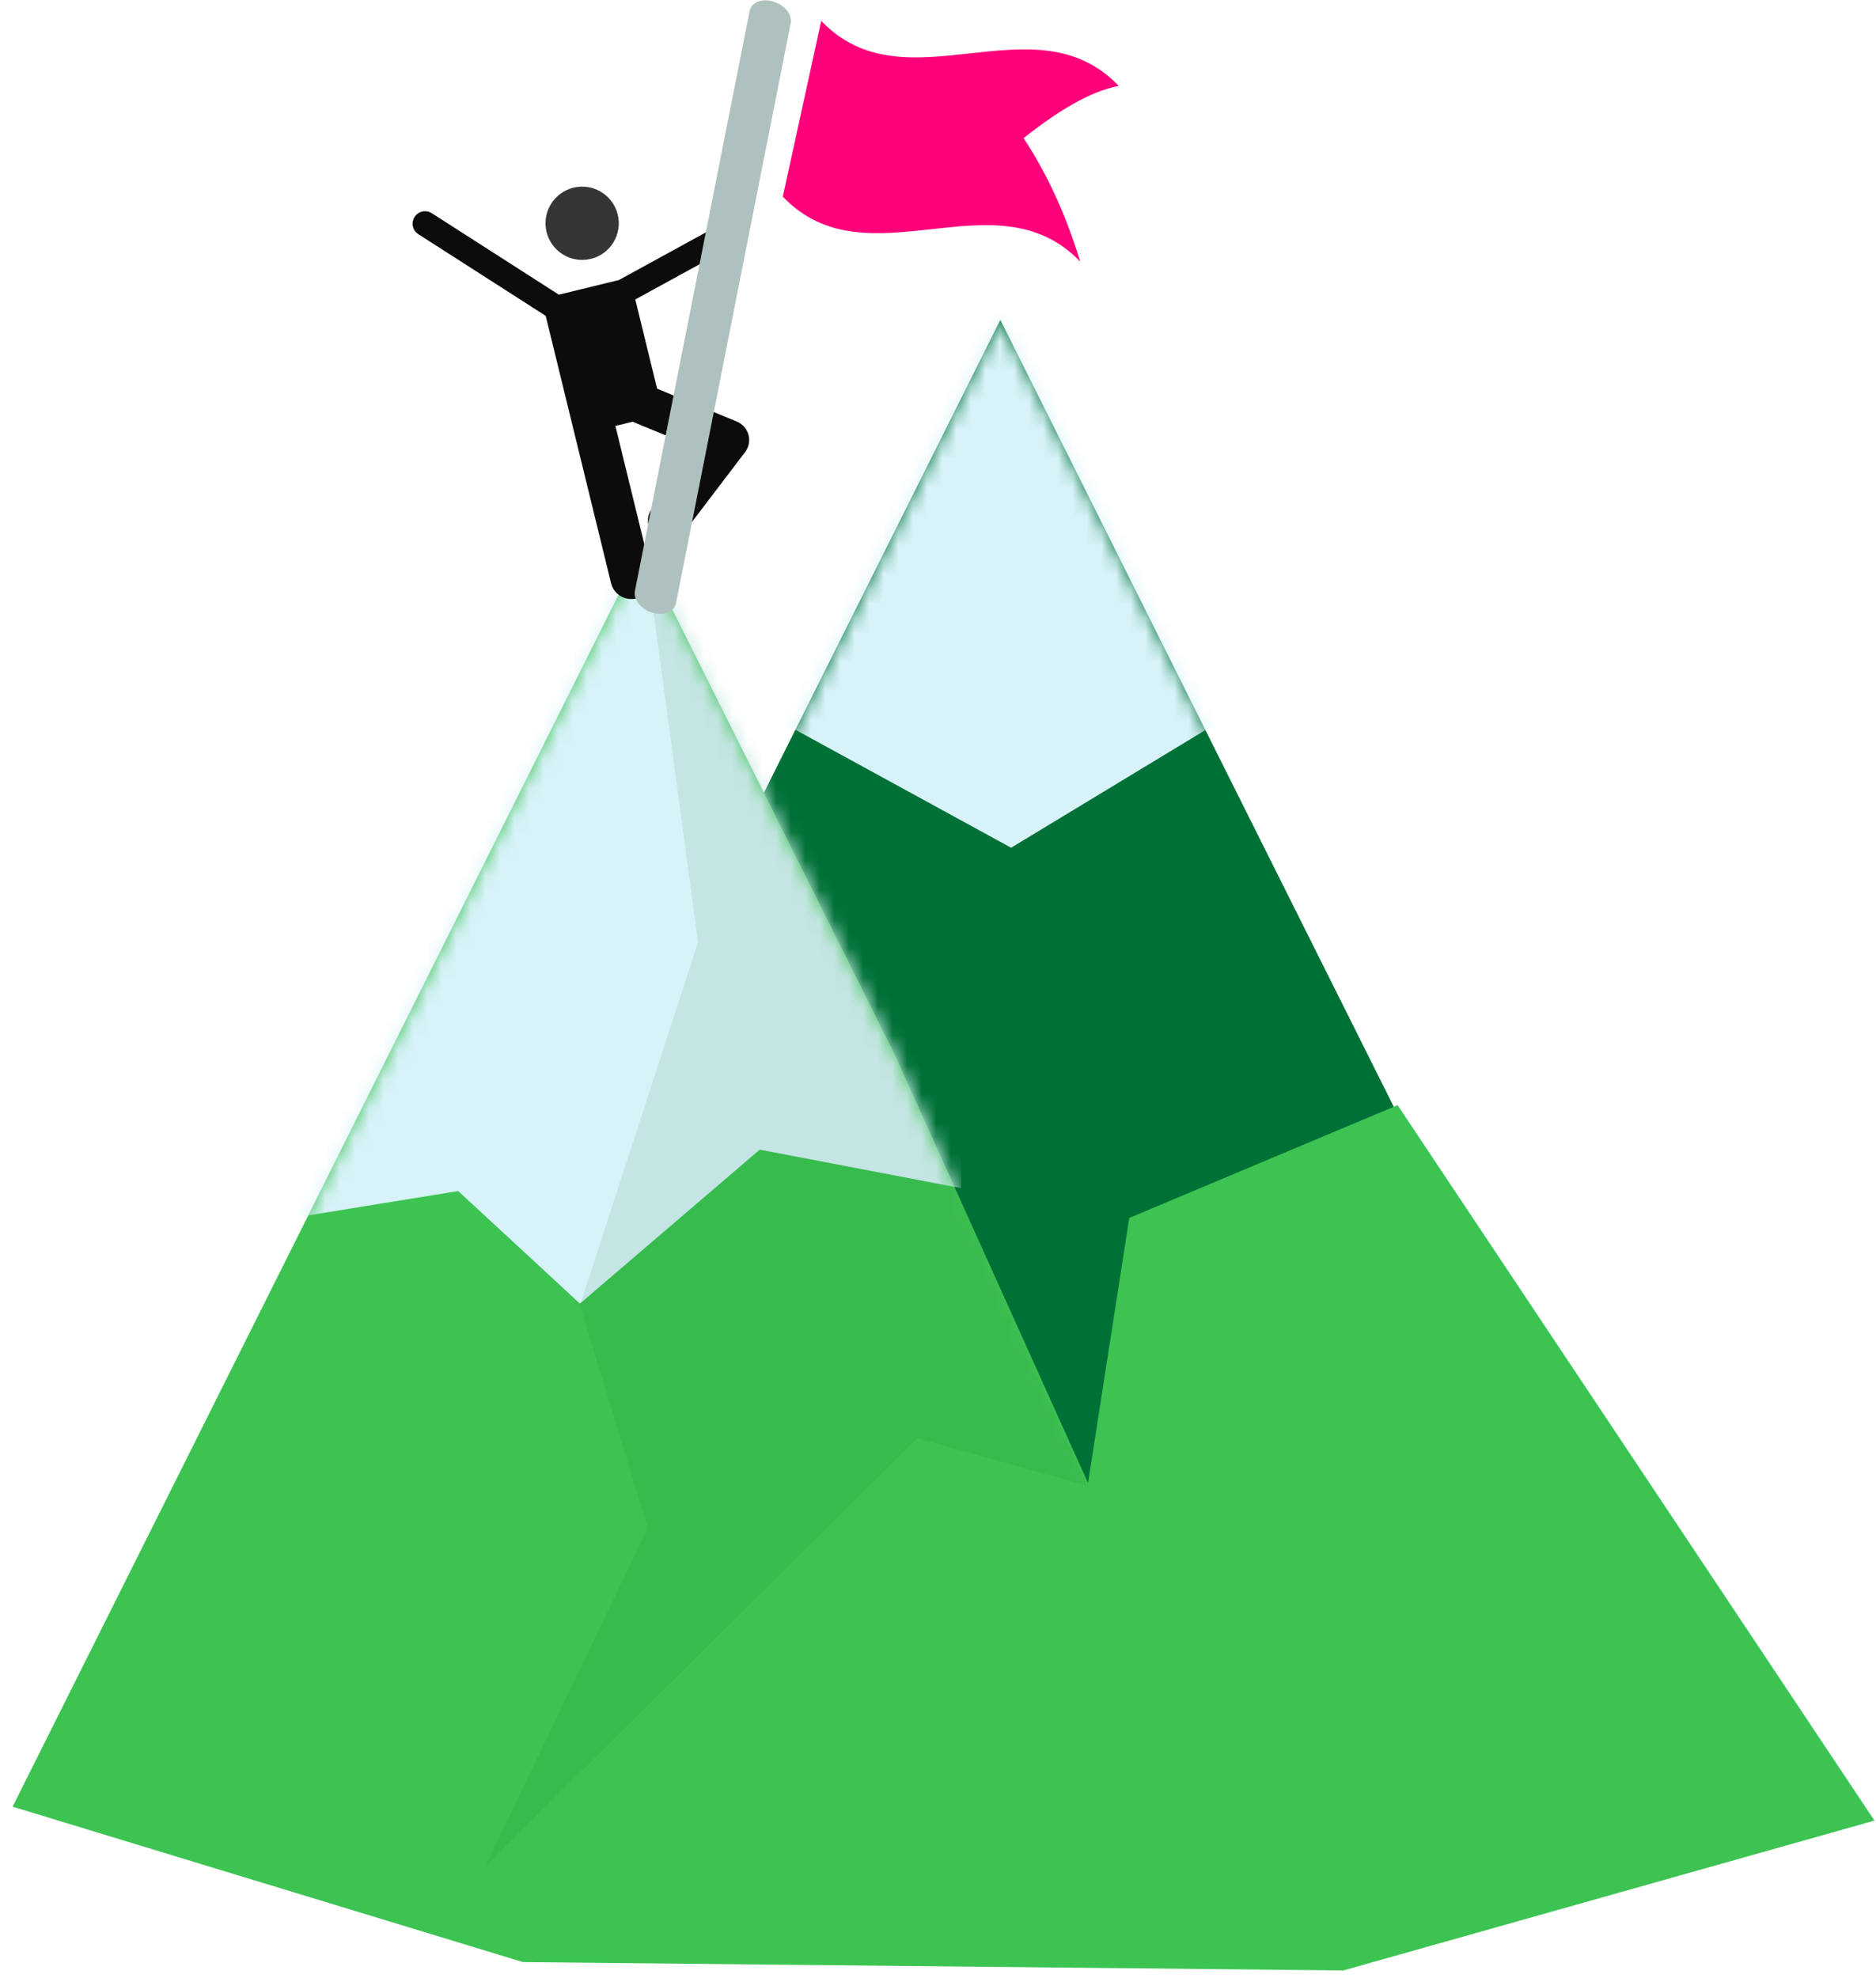 <?xml version="1.0" encoding="UTF-8"?> <svg xmlns="http://www.w3.org/2000/svg" xmlns:xlink="http://www.w3.org/1999/xlink" width="129px" height="136px" viewBox="0 0 129 136"><!-- Generator: Sketch 58 (84663) - https://sketch.com --><title>Group 19</title><desc>Created with Sketch.</desc><defs><polygon id="path-1" points="40.531 0 81.061 81.061 0 81.061"></polygon><polygon id="path-3" points="43.263 0 60.57 34.613 73.951 64.273 76.785 46.042 95.239 38.285 128.029 87.482 91.505 97.787 35.095 97.213 0 86.526"></polygon></defs><g id="Desktop" stroke="none" stroke-width="1" fill="none" fill-rule="evenodd"><g id="Kosten" transform="translate(-727, -285)"><g id="Group-19" transform="translate(727.866, 275)"><g id="Group-15-Copy-2" transform="translate(0, 31.996)"><g id="Triangle-2-Copy" transform="translate(27.389, 0)"><mask id="mask-2" fill="white"><use xlink:href="#path-1"></use></mask><use id="Triangle" fill="#007136" xlink:href="#path-1"></use><polygon id="Path-12" fill="#D7F2F8" mask="url(#mask-2)" points="9.655 19.006 41.273 36.299 70.075 18.851 75.677 2.734 48.953 -18.112 -13.248 -5.21 -0.214 20.296"></polygon></g><g id="Triangle-2" transform="translate(0, 15.715)"><mask id="mask-4" fill="white"><use xlink:href="#path-3"></use></mask><use id="Triangle" fill="#3CC352" xlink:href="#path-3"></use><polygon id="Path-12" fill="#D7F2F8" mask="url(#mask-4)" points="11.122 47.359 30.642 44.192 39.011 51.932 51.376 41.344 65.227 43.993 65.251 0.122 52.253 -19.334 -14.141 -5.561 1.764 45.641"></polygon><polygon id="Path-13" fill-opacity="0.1" fill="#166E25" mask="url(#mask-4)" points="73.87 64.447 62.206 61.189 32.494 90.648 43.679 67.356 39.014 52.059 47.137 27.078 42.742 -5.479"></polygon></g></g><g id="Group-18" transform="translate(51.305, 31.14) scale(-1, 1) rotate(-11) translate(-51.305, -31.14) translate(26.805, 4.64)" fill-rule="nonzero"><ellipse id="Oval" fill="#353538" transform="translate(37.521, 23.137) rotate(-65.26) translate(-37.521, -23.137) " cx="37.521" cy="23.137" rx="2.52" ry="2.519"></ellipse><path d="M28.952,47.752 C29.668,48.082 30.517,47.769 30.848,47.052 L35.586,36.768 L38.767,29.863 L48.436,26.022 C48.875,25.847 49.09,25.349 48.916,24.909 C48.741,24.47 48.243,24.254 47.803,24.429 L38.156,28.262 L34.402,26.532 C34.375,26.52 34.346,26.513 34.319,26.503 L28.887,21.992 L26.488,21.316 L26.488,34.087 L24.479,34.492 C24.061,34.577 23.707,34.849 23.519,35.232 C23.331,35.614 23.331,36.061 23.52,36.443 L26.488,42.461 L26.488,47.653 C28.115,47.712 28.936,47.745 28.952,47.752 Z M28.887,44.477 L28.887,42.966 C29.222,42.562 29.31,41.986 29.064,41.485 L28.887,41.127 L28.887,36.4 L31.39,35.895 C31.426,35.888 31.459,35.873 31.495,35.863 L32.618,36.381 L28.887,44.477 Z M28.887,24.22 L32.935,27.582 L30.291,33.32 L28.887,33.603 L28.887,24.22 Z" id="Shape" fill="#0C0C0C"></path><g id="Group-17" transform="translate(18.908, 26.648) scale(-1, 1) rotate(11) translate(-18.908, -26.648) translate(4.408, 2.648)"><path d="M28.229,13.921 C25.876,10.916 23.675,8.917 21.545,7.383 C23.054,4.84 24.633,2.761 26.366,1.687 C18.756,-1.908 13.273,8.44 5.665,4.843 C6.287,8.922 6.908,12.998 7.53,17.075 C15.137,20.673 20.62,10.323 28.229,13.921 Z" id="Path" fill="#FF007B" transform="translate(16.947, 9.381) rotate(-1) translate(-16.947, -9.381) "></path><path d="M11.676,45.821 L3.349,6.021 C3.226,5.43 2.47,5.026 1.661,5.116 C0.853,5.205 0.297,5.757 0.42,6.346 L8.746,46.147 C8.869,46.736 9.626,47.141 10.434,47.051 C11.243,46.962 11.799,46.411 11.676,45.821 Z" id="Path" fill="#AFC1BF" transform="translate(6.048, 26.084) rotate(1) translate(-6.048, -26.084) "></path></g></g></g></g></g></svg> 